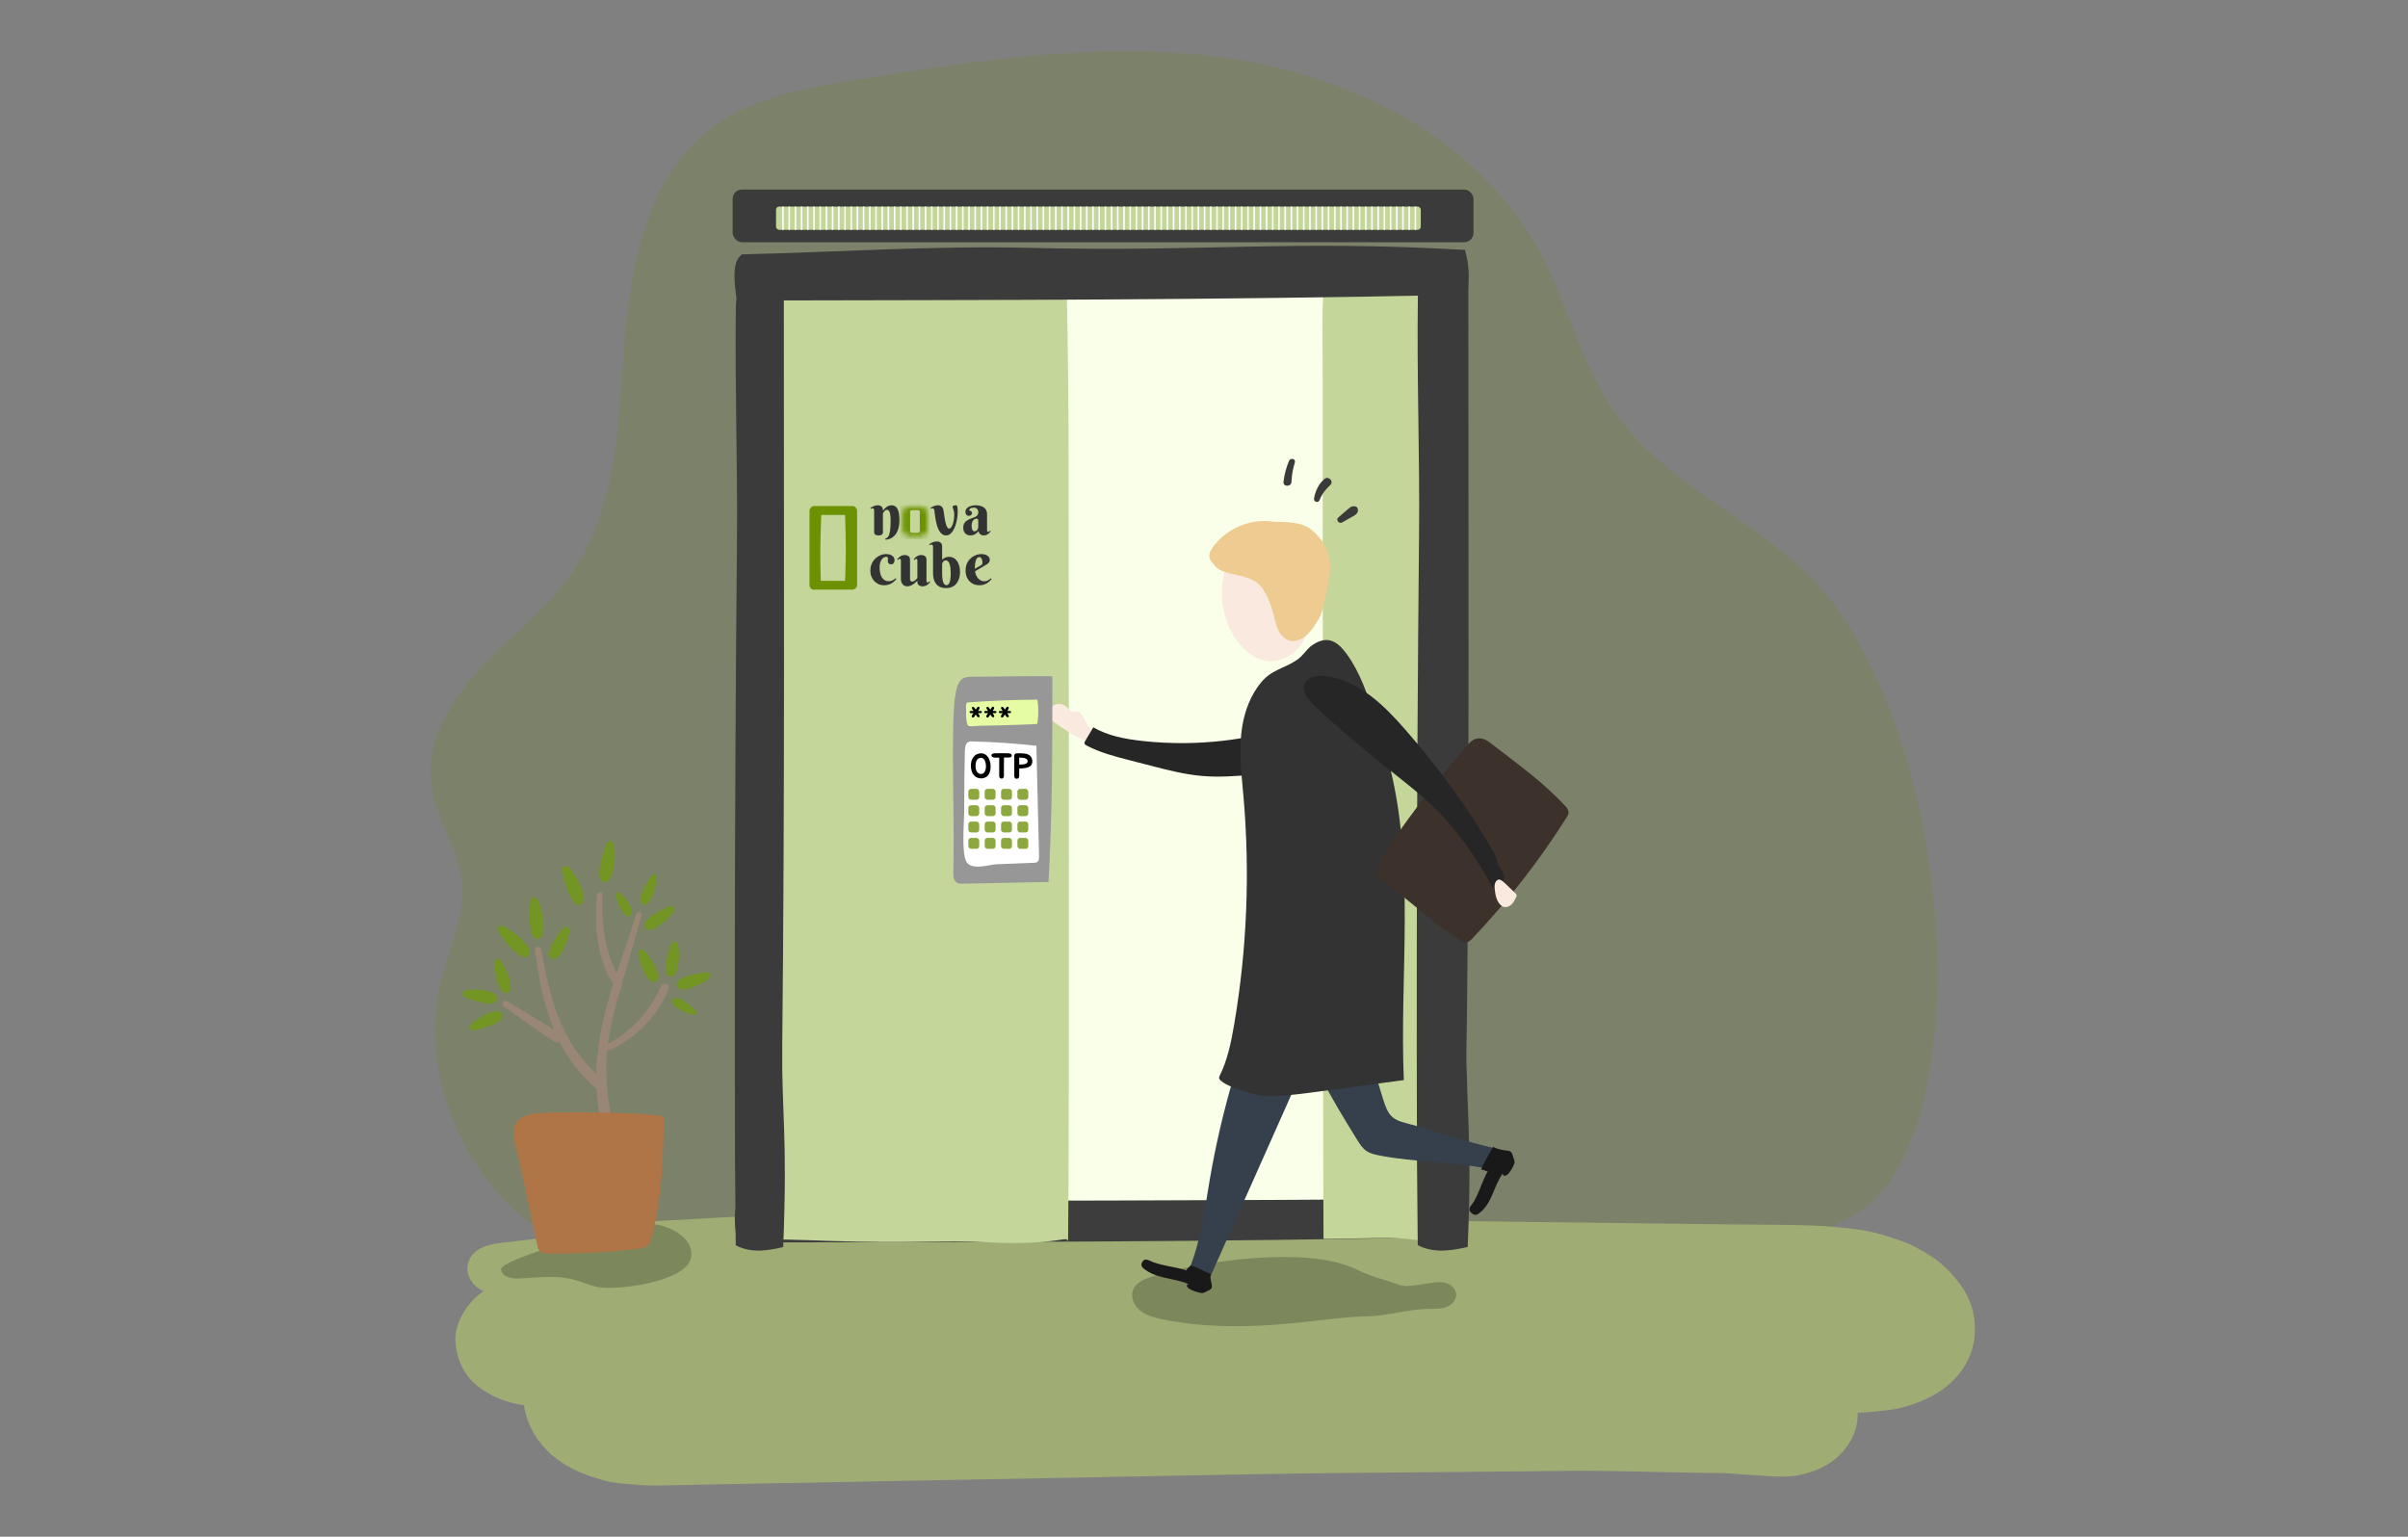 <svg width="470" height="300" viewBox="0 0 470 300" fill="none" xmlns="http://www.w3.org/2000/svg">
<rect x="0" y="0" width="470" height="300" fill="#808080" stroke="none"/>
<path d="M353.511 112.802C341.803 100.941 325.051 94.35 315.374 80.782C308.611 71.3 306.103 59.462 300.577 49.212C288.956 27.659 264.815 15.171 240.605 11.488C216.395 7.805 191.747 11.654 167.564 15.494C157.325 17.121 146.603 18.952 138.439 25.338C126.24 34.879 123.032 51.812 121.865 67.255C120.696 82.699 120.385 99.21 111.577 111.947C106.71 118.987 99.662 124.18 93.798 130.415C87.931 136.65 83.028 144.811 84.165 153.292C85.067 160.023 89.649 165.898 90.207 172.665C90.706 178.704 87.943 184.458 86.373 190.31C80.743 211.297 92.516 235.539 112.494 244.089C124.699 249.315 138.463 248.979 151.731 248.558C183.096 247.561 214.464 246.564 245.828 245.567C273.762 244.679 301.696 243.816 329.63 242.902C345.4 242.385 362.951 243.05 371.034 227.028C385.863 197.646 376.326 135.923 353.511 112.799V112.802Z" fill="#718B29" fill-opacity="0.24"/>
<path d="M384.932 255.451C384.059 252.107 381.572 249.027 378.735 246.575C377.373 245.4 375.649 244.448 374.032 243.545C373.281 243.127 372.503 242.762 371.669 242.459C368.874 241.45 366.052 240.521 363.034 240.082C359.944 239.634 356.79 239.361 353.653 239.245C348.383 239.05 343.082 239.094 337.806 239.029C315.003 238.75 292.203 238.471 269.4 238.192C246.597 237.913 223.797 237.634 200.994 237.355C189.648 237.216 178.291 237.331 166.943 237.349L149.77 237.379C144.149 237.388 138.52 237.821 132.905 238.118C131.525 238.192 130.145 238.263 128.762 238.337C128.071 238.373 127.382 238.406 126.691 238.432C125.13 238.486 123.741 238.687 122.394 239.052C122.405 239.047 122.42 239.044 122.432 239.038L109.324 241.1C108.3 241.26 107.28 241.43 106.256 241.584C105.546 241.7 105.511 241.703 106.152 241.593C107.283 241.406 106.751 241.465 104.555 241.768C106.505 241.762 104.662 241.812 104.241 241.866C101.876 242.154 99.513 242.439 97.148 242.726C94.127 243.091 91.667 244.436 91.269 247.08C90.978 249.006 92.213 251.148 94.385 252.048C94.029 252.294 93.691 252.546 93.379 252.81C90.679 255.072 88.676 258.748 88.898 261.936C89.13 265.245 90.519 268.663 93.643 270.925C96.193 272.77 99.036 273.88 102.276 274.314C102.81 278.284 105.131 282.184 108.728 284.852C111.491 286.899 113.954 287.828 117.39 288.873C119.669 289.564 122.141 289.674 124.545 289.873C127.323 290.104 130.13 289.959 132.917 289.905C136.374 289.84 139.834 289.775 143.291 289.709C150.108 289.582 156.928 289.454 163.744 289.324C191.013 288.81 218.286 288.294 245.555 287.775C259.188 287.516 272.83 287.478 286.466 287.338C293.286 287.267 300.103 287.187 306.922 287.128C313.733 287.065 320.576 287.332 327.387 287.436C330.473 287.484 333.565 287.576 336.655 287.573C338.604 287.751 340.581 287.84 342.516 287.973C344.397 288.104 346.264 288.258 348.154 288.261C350.602 288.267 353.466 287.552 355.558 286.519C358.306 285.163 360.298 283.101 361.496 280.709C362.271 279.163 362.63 277.474 362.58 275.794C363.434 275.762 364.289 275.714 365.135 275.628C367.242 275.418 369.456 275.266 371.488 274.714C374.658 273.851 377.563 272.569 379.949 270.634C384.982 266.55 386.38 260.947 384.943 255.448L384.932 255.451Z" fill="#9FAD75"/>
<path style="mix-blend-mode:multiply" opacity="0.22" d="M97.792 247.899C98.077 249.362 100.021 249.668 101.51 249.585C104.971 249.392 108.505 248.914 111.861 249.778C113.372 250.167 114.808 250.819 116.325 251.193C119.904 252.072 133.546 250.321 134.795 245.819C135.976 241.566 130.02 238.925 126.871 238.931C122.705 238.937 97.347 245.611 97.792 247.899Z" fill="url(#paint0_linear_1826_11311)"/>
<path style="mix-blend-mode:multiply" opacity="0.22" d="M282.318 250.492C281.347 250.184 280.297 250.291 279.288 250.448C272.714 251.472 275.115 251.258 268.723 249.409C267.097 248.937 265.577 248.166 264.025 247.489C254.547 243.349 234.501 246.071 224.663 249.267C223.274 249.718 221.767 250.368 221.191 251.712C220.58 253.131 221.304 254.849 222.5 255.828C223.693 256.81 225.251 257.211 226.761 257.529C236.097 259.472 245.718 259.063 255.14 258.024C259.093 257.588 262.951 257.051 266.925 256.968C270.993 256.885 274.884 255.54 278.994 255.517C280.119 255.511 281.276 255.552 282.323 255.152C283.374 254.751 284.297 253.763 284.223 252.644C284.157 251.626 283.282 250.804 282.312 250.495L282.318 250.492Z" fill="url(#paint1_linear_1826_11311)"/>
<path d="M285.484 232.8C250.885 230.841 235.254 233.242 200.703 232.402C182.105 231.951 163.501 233.236 144.9 233.655C142.733 235.055 143.455 239.59 143.873 242.557C197.299 242.43 232.444 242.519 285.802 241.448C286.475 238.795 286.327 235.812 285.484 232.803V232.8Z" fill="#3D3D3D"/>
<path d="M286.223 57.248H286.211C286.155 56.655 285.914 56.047 285.499 55.432C251.627 54.637 236.323 55.61 202.498 55.272C184.289 55.088 166.077 55.61 147.867 55.78C146.855 56.05 146.49 56.608 146.425 57.248C146.41 57.4 146.41 57.554 146.425 57.712V232.307C146.354 233.011 146.648 233.815 146.864 234.444C199.165 234.394 233.575 234.429 285.811 233.996C286.051 233.604 286.184 233.192 286.214 232.77H286.223V57.248Z" fill="#FAFFE9"/>
<path d="M129.091 192.416C126.851 197.39 123.426 201.239 118.645 203.8C119.004 200.981 119.669 198.227 120.423 195.485C120.432 195.188 120.497 194.885 120.637 194.607C120.663 194.55 120.687 194.491 120.717 194.434C120.791 194.17 120.865 193.906 120.942 193.642C120.99 193.479 121.037 193.316 121.082 193.152C121.108 193.146 121.135 193.135 121.162 193.126C121.186 193.022 121.215 192.921 121.242 192.82C121.248 192.799 121.245 192.779 121.251 192.758C121.331 192.44 121.432 192.137 121.542 191.841C121.521 191.811 121.503 191.781 121.482 191.752C122.732 187.392 123.978 183.036 125.236 178.679C125.423 178.032 124.432 177.768 124.23 178.409C123.017 182.229 121.634 186.069 120.367 189.947C117.945 185.416 117.313 179.629 117.627 174.682C117.672 173.976 116.598 173.982 116.538 174.676C116.069 180.193 116.34 187.244 119.711 191.992C118.263 196.627 117.058 201.319 116.586 206.097C115.986 212.166 116.675 218.534 118.737 224.351C119.453 223.998 120.159 223.615 120.85 223.199C118.883 217.757 118.058 212.026 118.414 206.106C118.432 205.8 118.464 205.501 118.491 205.198C118.509 205.192 118.527 205.189 118.544 205.18C123.954 202.904 128.367 198.476 130.534 193.013C130.863 192.182 129.45 191.597 129.085 192.411L129.091 192.416Z" fill="#998675"/>
<path d="M118.45 211.84V211.395C115.586 209.157 113.152 206.436 111.25 203.261C108.054 197.919 106.713 191.34 105.641 185.28C105.523 184.603 104.353 184.758 104.437 185.443C105.066 190.716 106.095 196.115 108.149 201.056C105.149 199.112 102.021 197.325 98.97 195.465C98.3 195.055 97.736 196.067 98.362 196.503C101.656 198.803 104.897 201.237 108.283 203.394C108.633 203.617 108.968 203.575 109.223 203.4C109.36 203.67 109.493 203.937 109.636 204.204C111.621 207.905 114.467 211.119 117.809 213.665C118.04 213.163 118.263 212.659 118.482 212.154C118.461 212.051 118.45 211.947 118.45 211.84Z" fill="#998675"/>
<path d="M109.772 170.162C109.722 169.774 109.725 169.293 110.066 169.094C110.443 168.877 110.897 169.189 111.197 169.504C112.084 170.432 115.197 175.365 113.446 176.501C111.559 177.73 109.912 171.225 109.772 170.162Z" fill="#729524"/>
<path d="M118.348 164.895C118.518 164.542 118.785 164.138 119.176 164.159C119.61 164.18 119.823 164.693 119.903 165.118C120.141 166.382 120.067 172.21 117.98 172.213C115.728 172.213 117.888 165.862 118.351 164.895H118.348Z" fill="#729524"/>
<path d="M97.35 182.021C97.154 181.68 96.976 181.235 97.214 180.923C97.478 180.579 98.018 180.695 98.416 180.87C99.591 181.392 104.348 184.763 103.164 186.482C101.885 188.336 97.885 182.95 97.35 182.021Z" fill="#729524"/>
<path d="M103.513 176.101C103.585 175.715 103.736 175.258 104.119 175.172C104.543 175.08 104.881 175.516 105.071 175.905C105.632 177.059 107.095 182.707 105.083 183.256C102.911 183.849 103.323 177.151 103.513 176.098V176.101Z" fill="#729524"/>
<path d="M109.873 181.267C110.102 181.036 110.422 180.799 110.743 180.947C111.096 181.113 111.143 181.606 111.102 181.986C110.98 183.104 109.452 187.864 107.725 187.146C105.861 186.372 109.247 181.903 109.873 181.267Z" fill="#729524"/>
<path d="M92.608 201.115C92.284 201.15 91.884 201.132 91.732 200.815C91.563 200.462 91.836 200.049 92.106 199.782C92.905 198.99 97.089 196.251 97.979 197.898C98.941 199.672 93.495 201.017 92.608 201.115Z" fill="#729524"/>
<path d="M90.842 194.672C90.551 194.52 90.231 194.286 90.281 193.936C90.338 193.55 90.792 193.357 91.165 193.286C92.269 193.069 97.27 193.123 97.095 194.986C96.908 196.995 91.634 195.084 90.842 194.675V194.672Z" fill="#729524"/>
<path d="M96.486 188.084C96.486 187.757 96.552 187.363 96.887 187.25C97.258 187.122 97.635 187.443 97.869 187.743C98.564 188.63 100.789 193.105 99.05 193.797C97.175 194.541 96.483 188.977 96.489 188.084H96.486Z" fill="#729524"/>
<path d="M120.203 174.905C120.153 174.662 120.135 174.356 120.366 174.214C120.622 174.059 120.957 174.237 121.179 174.421C121.841 174.97 124.236 177.959 123.049 178.757C121.767 179.62 120.343 175.57 120.203 174.902V174.905Z" fill="#729524"/>
<path d="M127.056 171.062C127.246 170.818 127.519 170.554 127.819 170.634C128.148 170.726 128.225 171.154 128.216 171.498C128.184 172.51 127.136 176.991 125.528 176.638C123.791 176.255 126.537 171.729 127.056 171.062Z" fill="#729524"/>
<path d="M130.581 176.994C130.893 176.893 131.287 176.834 131.501 177.116C131.736 177.427 131.549 177.887 131.338 178.202C130.712 179.136 127.145 182.641 125.949 181.202C124.658 179.65 129.735 177.267 130.584 176.994H130.581Z" fill="#729524"/>
<path d="M124.607 186.333C124.56 186.01 124.566 185.609 124.88 185.449C125.227 185.268 125.649 185.529 125.925 185.79C126.741 186.565 129.605 190.663 127.987 191.604C126.242 192.619 124.735 187.215 124.61 186.333H124.607Z" fill="#729524"/>
<path d="M130.994 184.371C131.136 184.078 131.362 183.748 131.712 183.787C132.1 183.831 132.305 184.282 132.388 184.65C132.638 185.748 132.736 190.746 130.869 190.63C128.854 190.502 130.608 185.176 130.994 184.371Z" fill="#729524"/>
<path d="M137.748 189.817C138.074 189.808 138.472 189.861 138.594 190.194C138.73 190.559 138.422 190.947 138.131 191.191C137.267 191.912 132.857 194.268 132.116 192.553C131.314 190.701 136.858 189.841 137.748 189.82V189.817Z" fill="#729524"/>
<path d="M135.674 197.167C135.84 197.354 136.003 197.613 135.87 197.85C135.724 198.111 135.344 198.12 135.059 198.07C134.211 197.918 130.658 196.497 131.296 195.215C131.988 193.832 135.22 196.657 135.671 197.167H135.674Z" fill="#729524"/>
<path d="M104.908 243.207C104.988 243.584 105.08 243.985 105.347 244.264C105.73 244.664 106.344 244.7 106.896 244.706C112.719 244.783 118.547 244.486 124.331 243.816C125.046 243.733 125.806 243.626 126.346 243.151C126.874 242.688 127.088 241.973 127.263 241.293C129.204 233.75 129.415 225.885 129.616 218.101C129.64 217.19 106.65 216.778 103.706 217.487C98.356 218.778 100.522 222.734 101.466 227.132C102.614 232.488 103.763 237.848 104.908 243.204V243.207Z" fill="#AF7546"/>
<path d="M208.571 88.83C208.571 80.673 208.431 66.273 208.241 58.127C208.222 57.326 208.184 56.45 207.936 55.877C207.733 55.404 207.454 55.093 207.156 55.09C170.01 54.626 183.392 55.672 154.73 55.122C152.534 55.081 149.641 52.913 148.384 57.023C147.471 60.016 147.902 67.547 147.928 71.194C148.054 90.564 147.87 109.935 148.016 129.306C148.092 138.984 148.042 222.183 148.251 231.85L148.359 241.961C156.741 241.922 158.816 242.231 167.332 242.395C181.032 242.659 184.192 242.08 192.625 242.513C207.536 243.277 208.469 240.72 208.469 242.653C208.78 216.025 208.571 118.699 208.571 88.83Z" fill="#C4D69A"/>
<path d="M281.715 88.83C281.715 80.678 281.659 66.288 281.587 58.148C281.581 57.347 281.564 56.471 281.469 55.899C281.392 55.427 281.291 55.115 281.166 55.112C265.794 54.857 271.937 55.694 260.802 55.145C259.948 55.103 258.826 52.937 258.339 57.044C257.983 60.035 258.152 67.561 258.161 71.206C258.209 90.563 258.137 109.921 258.197 129.279C258.226 138.95 258.206 222.093 258.289 231.753L258.33 241.858C260.501 241.832 262.958 241.794 265.702 241.745C270.005 241.668 272.661 241.57 275.934 242C281.727 242.763 281.679 240.068 281.679 242C281.801 215.39 281.721 118.675 281.721 88.827L281.715 88.83Z" fill="#C4D69A"/>
<path d="M285.944 48.786C251.218 46.803 235.53 49.234 200.851 48.383C182.185 47.927 163.513 49.228 144.844 49.652C142.669 51.07 143.393 55.663 143.813 58.668C197.435 58.539 232.709 58.629 286.263 57.544C286.939 54.857 286.79 51.837 285.944 48.789V48.786Z" fill="#3B3B3B"/>
<path d="M286.603 55.483C283.935 55.361 281.264 55.239 278.596 55.117C278.133 55.097 277.626 55.097 277.264 55.548C276.81 56.115 276.756 57.15 276.745 58.064C276.522 73.448 277.124 88.835 276.973 104.222C276.712 131.237 276.563 158.251 276.531 185.268C276.513 198.945 276.528 212.626 276.569 226.304L276.721 243.089C280.187 244.875 284.054 243.949 286.469 243.433C287.404 221.247 286.131 217.342 286.276 203.762C286.811 154.339 286.6 106.252 286.6 55.486L286.603 55.483Z" fill="#3B3B3B"/>
<path d="M152.984 57.465C150.449 57.344 147.915 57.225 145.381 57.103C144.942 57.083 144.461 57.083 144.117 57.531C143.683 58.092 143.636 59.118 143.624 60.02C143.413 75.244 143.983 90.468 143.844 105.695C143.594 132.424 143.455 159.156 143.425 185.889C143.41 199.424 143.422 212.959 143.461 226.494L143.606 243.101C146.897 244.867 150.568 243.953 152.865 243.442C153.752 221.491 152.542 217.624 152.681 204.187C153.189 155.284 152.99 107.701 152.99 57.465H152.984Z" fill="#3B3B3B"/>
<path d="M179.654 40.004C179.654 39.903 179.503 39.903 179.5 40.004C179.437 41.141 179.431 42.283 179.535 43.417C179.55 43.58 179.808 43.583 179.793 43.417C179.698 42.277 179.633 41.146 179.657 40.004H179.654Z" fill="#979797"/>
<path d="M186.728 39.938C186.722 39.879 186.63 39.876 186.633 39.938C186.681 41.075 186.74 42.214 186.838 43.348C186.85 43.499 187.087 43.499 187.076 43.348C186.989 42.208 186.865 41.072 186.731 39.938H186.728Z" fill="#979797"/>
<path d="M194.907 39.669C194.916 39.6 194.809 39.603 194.8 39.669C194.622 41.025 194.491 42.39 194.477 43.758C194.477 43.936 194.756 43.936 194.753 43.758C194.729 42.39 194.753 41.031 194.904 39.669H194.907Z" fill="#979797"/>
<path d="M204.315 39.463C204.318 39.365 204.166 39.365 204.16 39.463C204.08 40.914 204.092 42.383 204.241 43.831C204.261 44.027 204.57 44.024 204.546 43.831C204.362 42.374 204.267 40.935 204.315 39.463Z" fill="#979797"/>
<path d="M213.505 39.528C213.502 39.424 213.345 39.424 213.345 39.528C213.345 40.798 213.303 42.077 213.348 43.347C213.354 43.526 213.624 43.526 213.624 43.347C213.624 42.077 213.547 40.798 213.502 39.528H213.505Z" fill="#979797"/>
<path d="M220.826 39.734C220.826 39.63 220.669 39.63 220.663 39.734C220.604 41.039 220.58 42.39 220.752 43.687C220.776 43.859 221.043 43.867 221.028 43.687C220.921 42.36 220.8 41.066 220.826 39.734Z" fill="#979797"/>
<path d="M228.735 39.87C228.738 39.787 228.613 39.787 228.604 39.87C228.489 41.202 228.506 42.541 228.693 43.864C228.717 44.031 228.969 43.959 228.946 43.796C228.759 42.487 228.676 41.194 228.735 39.873V39.87Z" fill="#979797"/>
<path d="M236.26 40.013C236.263 39.956 236.168 39.942 236.157 39.998C235.943 41.241 235.836 42.609 236.035 43.865C236.056 44.004 236.281 43.969 236.278 43.832C236.257 42.547 236.183 41.301 236.257 40.013H236.26Z" fill="#979797"/>
<path d="M243.537 39.87C243.528 39.804 243.43 39.798 243.43 39.87C243.451 41.14 243.51 42.419 243.611 43.686C243.623 43.837 243.86 43.843 243.852 43.686C243.786 42.416 243.682 41.134 243.537 39.87Z" fill="#979797"/>
<path d="M251.389 39.662C251.383 39.597 251.288 39.597 251.288 39.662C251.244 40.912 251.309 42.167 251.395 43.41C251.407 43.574 251.662 43.574 251.647 43.41C251.538 42.161 251.478 40.912 251.389 39.662Z" fill="#979797"/>
<path d="M259.337 39.392C259.337 39.318 259.227 39.321 259.224 39.392C259.156 40.758 259.138 42.12 259.194 43.485C259.2 43.654 259.47 43.654 259.458 43.485C259.375 42.123 259.328 40.758 259.337 39.392Z" fill="#979797"/>
<path d="M172.211 40.268C172.199 40.211 172.116 40.226 172.113 40.28C172.059 41.404 172.208 42.562 172.288 43.687C172.3 43.853 172.558 43.853 172.546 43.687C172.457 42.556 172.433 41.381 172.211 40.268Z" fill="#979797"/>
<path d="M210.19 138.91C209.989 138.905 209.791 138.968 209.591 138.96C208.926 138.939 208.519 138.246 207.99 137.837C207.414 137.392 206.595 137.284 205.926 137.567C205.255 137.848 204.759 138.508 204.672 139.229C204.641 139.489 204.662 139.758 204.768 139.997C204.919 140.338 205.231 140.576 205.528 140.798C207.502 142.27 209.567 143.661 211.863 144.547C212.666 144.856 214.559 144.992 213.957 143.64C213.721 143.108 213.03 142.598 212.682 142.104C212.299 141.565 211.963 140.996 211.675 140.403C211.352 139.735 210.933 138.923 210.189 138.906L210.19 138.91Z" fill="#F9E9DE"/>
<path d="M222.911 144.638C219.614 144.273 216.263 143.65 213.392 141.987C212.867 142.873 212.343 143.758 211.819 144.644C211.731 144.792 211.637 144.961 211.675 145.132C211.715 145.325 211.908 145.442 212.081 145.536C214.666 146.909 217.531 147.653 220.363 148.382C221.825 148.758 223.29 149.135 224.754 149.513C228.001 150.35 231.271 151.192 234.614 151.479C237.922 151.765 241.251 151.507 244.563 151.247C247.9 150.988 251.267 150.72 254.473 149.755C255.633 149.406 256.787 148.956 257.746 148.213C258.704 147.471 259.461 146.403 259.613 145.201C259.771 143.946 259.221 142.623 258.209 141.864C256.759 140.777 254.648 140.97 253.02 141.466C250.662 142.181 248.32 142.885 245.91 143.414C241.117 144.464 236.215 145.018 231.308 145.065C228.505 145.09 225.7 144.952 222.911 144.644L222.911 144.638Z" fill="#262626"/>
<path d="M291.957 224.209C286.066 222.903 280.555 220.844 274.748 219.336C273.647 219.051 272.516 218.746 271.703 218.004C270.825 217.203 270.403 215.971 270.02 214.766C269.184 212.146 268.415 209.49 267.715 206.798C266.486 202.08 265.795 197.127 264.655 192.379C263.521 187.663 257.868 191.248 254.396 193.352C253.63 193.815 252.791 194.423 252.547 195.272C252.405 195.771 252.506 196.248 252.615 196.696C254.942 206.341 259.928 214.458 264.854 222.446C265.373 223.286 265.904 224.144 266.706 224.687C267.501 225.227 268.504 225.423 269.489 225.613C276.077 226.874 283.363 226.8 289.951 228.061C290.966 226.114 290.942 226.156 291.957 224.212V224.209Z" fill="#363F4C"/>
<path d="M257.164 194.254C253.921 192.827 250.68 191.396 247.437 189.969C247.383 189.521 248.101 190.185 247.926 190.586C242.436 203.252 238.477 216.573 236.127 230.266C235.115 236.165 234.388 242.19 232.139 247.698C233.483 248.252 234.827 248.804 236.172 249.359C243.742 232.352 251.312 215.348 258.883 198.34C259.266 197.48 259.636 196.465 259.087 195.589C258.684 194.948 257.897 194.58 257.164 194.257V194.254Z" fill="#363F4C"/>
<path d="M231.975 250.674C231.251 250.846 231.878 251.481 232.228 251.662C232.869 251.992 233.572 252.244 234.275 252.377C234.462 252.413 234.655 252.44 234.833 252.401C234.973 252.371 235.094 252.303 235.213 252.235C235.54 252.048 236.228 251.822 236.439 251.538C236.614 251.303 236.537 250.971 236.492 250.671C236.397 250.036 236.095 249.297 236.371 248.701C234.875 248.241 233.673 247.243 232.343 247.083C232.065 247.472 231.545 247.671 231.578 248.08C231.554 247.81 227.77 247.125 227.328 247.024C226.619 246.861 225.916 246.68 225.221 246.454C224.681 246.276 223.764 245.653 223.283 245.982C223.111 246.098 223.001 246.27 222.909 246.448C222.841 246.582 222.779 246.724 222.776 246.878C222.773 247.143 222.948 247.407 223.177 247.6C225.657 249.683 229.091 249.437 231.975 250.671V250.674Z" fill="#191919"/>
<path d="M293.299 229.096C293.37 229.868 294.153 229.428 294.406 229.132C294.863 228.592 295.248 227.965 295.504 227.304C295.572 227.129 295.631 226.945 295.619 226.755C295.61 226.606 295.554 226.467 295.501 226.33C295.352 225.95 295.216 225.2 294.943 224.906C294.717 224.663 294.346 224.645 294.014 224.6C293.313 224.508 292.064 224.318 291.465 223.867C290.732 225.22 289.476 227.045 289.094 228.322C289.764 228.375 289.987 228.645 290.435 228.728C290.138 228.672 288.797 232.236 288.619 232.645C288.331 233.304 288.022 233.951 287.666 234.574C287.39 235.061 286.571 235.791 286.847 236.364C286.945 236.569 287.114 236.729 287.289 236.871C287.423 236.981 287.568 237.082 287.734 237.129C288.019 237.21 288.334 237.115 288.577 236.942C291.224 235.085 291.5 231.595 293.293 229.09L293.299 229.096Z" fill="#191919"/>
<path d="M254.506 127.557C255.028 126.957 255.521 126.334 256.262 125.853C259.076 124.028 260.984 125.114 262.815 127.619C265.456 131.23 266.881 135.522 268.249 139.679C269.264 142.763 270.281 145.846 271.095 148.983C276.321 169.073 273.136 190.17 274.003 210.851C268.195 211.635 262.385 212.415 256.577 213.199C253.194 213.656 249.449 214.122 246.057 213.854C245.152 213.783 237.231 211.685 237.997 210.148C239.585 206.97 240.297 203.465 240.89 199.99C243.386 185.336 243.997 170.391 242.712 155.594C242.309 150.956 241.721 146.267 242.49 141.673C242.994 138.655 244.152 135.631 246.149 133.213C248.283 130.628 250.79 130.524 253.328 128.69C253.79 128.355 254.153 127.963 254.503 127.559L254.506 127.557Z" fill="#333333"/>
<path d="M250.844 108.092C252.998 109.977 254.354 112.645 255.108 115.405C255.933 118.417 256.067 121.749 254.719 124.566C253.372 127.385 250.289 129.498 247.2 129.038C245.137 128.729 243.365 127.37 242.018 125.779C238.555 121.684 237.582 115.713 239.285 110.662C239.976 108.609 241.057 106.08 243.288 105.549C245.701 104.973 249.099 106.567 250.844 108.092Z" fill="#F9E9DE"/>
<path d="M236.931 110.17C236.43 109.731 236.017 109.119 236.026 108.452C236.032 107.882 236.341 107.359 236.67 106.894C239.023 103.576 243.11 101.561 247.175 101.718C248.161 101.757 249.146 101.914 250.069 102.264C252.386 103.145 254.087 105.149 255.422 107.235C257.811 110.98 259.36 115.687 257.847 119.862C257.624 120.473 257.322 121.088 256.796 121.473C256.271 121.859 255.476 121.936 254.992 121.503C254.713 121.251 254.579 120.88 254.458 120.524C253.621 118.129 252.763 115.69 251.677 113.393C250.98 111.915 250.107 110.354 248.321 110.208C244.549 109.906 240.427 113.229 236.934 110.17H236.931Z" fill="#EDCB91"/>
<path d="M270.344 166.417C269.638 167.5 268.916 168.676 268.836 169.886C268.703 171.836 270.593 172.474 271.923 173.492C276.335 176.875 280.368 180.718 285.108 183.615C285.514 183.864 285.989 184.104 286.497 183.905C286.814 183.781 287.084 183.508 287.339 183.241C294.183 176.074 300.367 168.144 305.703 159.693C305.893 159.393 306.089 159.075 306.136 158.74C306.219 158.17 305.869 157.737 305.537 157.378C301.207 152.677 296.117 149.081 291.117 145.199C290.473 144.7 289.785 144.202 288.936 144.142C287.218 144.027 286.529 145.424 285.351 146.73C283.606 148.668 281.164 151.781 279.517 153.814C276.252 157.844 273.187 162.058 270.347 166.414L270.344 166.417Z" fill="#3D322B"/>
<path d="M274.41 142.579C272.309 140.175 270.125 137.816 267.581 135.887C265.038 133.955 262.103 132.459 258.949 131.976C257.29 131.721 255.174 132.02 254.61 133.602C254.082 135.086 255.307 136.573 256.45 137.659C261.613 142.558 267.136 147.06 272.703 151.497C274.994 153.325 277.3 155.144 279.425 157.162C284.33 161.818 288.218 167.465 291.387 173.439C292.417 173.012 293.616 172.341 293.613 171.225C293.61 170.317 292.827 169.718 292.515 168.925C292.144 167.979 291.999 167.16 291.459 166.222C290.283 164.18 289.052 162.171 287.773 160.192C285.188 156.197 282.396 152.339 279.44 148.612C277.811 146.562 276.134 144.549 274.41 142.579Z" fill="#262626"/>
<path d="M295.705 174.308C295.848 174.436 295.999 174.584 296.017 174.774C296.032 174.917 295.969 175.05 295.907 175.181C295.661 175.694 295.402 176.217 294.984 176.602C294.566 176.988 293.951 177.211 293.417 177.015C293.203 176.935 293.014 176.795 292.85 176.632C291.975 175.766 291.821 174.427 291.714 173.199C291.64 172.335 292.233 171.21 293.174 171.943C294.061 172.635 294.862 173.546 295.699 174.306L295.705 174.308Z" fill="#F9E9DE"/>
<path d="M237.086 110.407C237.549 111.042 238.297 111.401 239.042 111.65C241.22 112.374 243.731 112.413 245.496 113.879C246.449 114.671 247.063 115.799 247.55 116.939C247.963 117.903 248.304 118.897 248.568 119.915C248.859 121.028 249.061 122.182 249.601 123.2C250.141 124.218 251.108 125.097 252.257 125.156C252.942 125.191 253.613 124.933 254.198 124.577C255.459 123.806 256.391 122.586 257.079 121.277C258.168 119.197 258.696 116.873 259.147 114.57C259.619 112.158 260.008 109.573 259.053 107.309C258.61 106.258 257.898 105.341 257.121 104.507C256.494 103.834 255.806 103.199 254.987 102.78C254.287 102.424 253.515 102.24 252.74 102.109C249.262 101.525 245.615 102 242.404 103.451C240.775 104.187 239.229 105.202 238.075 106.582C237.178 107.656 236.045 108.974 237.086 110.407Z" fill="#EDCB91"/>
<path d="M251.588 89.984C251.033 91.305 250.683 92.658 250.514 94.079C250.398 95.056 252.027 95.097 252.072 94.079C252.125 92.782 252.339 91.536 252.728 90.299C252.962 89.551 251.873 89.307 251.588 89.984Z" fill="#3A3A3A"/>
<path d="M258.474 93.522C257.378 94.495 256.726 95.851 256.479 97.285C256.358 98.009 257.322 98.282 257.58 97.587C258.005 96.442 258.758 95.516 259.643 94.691C260.426 93.961 259.263 92.815 258.474 93.522Z" fill="#3A3A3A"/>
<path d="M264.533 98.86C264.156 98.807 263.886 98.813 263.554 99.035C263.269 99.228 263.014 99.475 262.753 99.697C262.239 100.139 261.726 100.579 261.209 101.021C260.666 101.487 261.364 102.333 261.96 101.994C262.524 101.674 263.088 101.353 263.652 101.033C264.201 100.721 264.907 100.442 265.044 99.763C265.112 99.415 264.946 98.923 264.533 98.863V98.86Z" fill="#3A3A3A"/>
<path d="M186.073 170.291C186.057 171.009 186.098 171.854 186.689 172.262C187.061 172.516 187.55 172.521 187.998 172.511C193.549 172.399 199.106 172.287 204.657 172.175C205.406 158.511 205.406 145.87 205.406 132.043C205.406 131.936 192.801 132.058 191.685 132.104C189.347 132.195 187.738 131.656 186.944 133.754C186.236 135.623 186.119 139.183 186.068 141.195C185.833 150.953 186.302 160.538 186.068 170.296L186.073 170.291Z" fill="#979797"/>
<path d="M202.805 167.031C202.632 159.884 202.454 152.737 202.282 145.59C198.108 145.121 193.93 144.84 189.751 144.734C189.348 144.723 188.898 144.746 188.616 145.203C188.37 145.607 188.339 146.228 188.323 146.791C188.224 150.47 188.187 154.154 188.203 157.839C188.213 160.147 187.622 166.41 188.611 168.208C189.594 170.001 193.166 168.771 194.515 168.718C196.979 168.618 199.442 168.525 201.905 168.425C202.187 168.413 202.512 168.372 202.684 168.015C202.815 167.74 202.81 167.371 202.805 167.025V167.031Z" fill="white"/>
<path d="M190.733 147.212C191.046 147.095 191.328 147.044 191.58 147.058C191.837 147.072 192.065 147.137 192.266 147.254C192.467 147.366 192.637 147.518 192.777 147.709C192.922 147.9 193.038 148.115 193.127 148.353C193.197 148.53 193.251 148.717 193.288 148.913C193.325 149.109 193.346 149.305 193.351 149.501C193.36 149.692 193.353 149.881 193.33 150.068C193.311 150.255 193.279 150.427 193.232 150.586C193.204 150.693 193.171 150.791 193.134 150.88C193.097 150.969 193.052 151.057 193.001 151.146C192.884 151.347 192.733 151.51 192.546 151.636C192.364 151.762 192.163 151.851 191.944 151.902C191.795 151.939 191.641 151.958 191.482 151.958C191.323 151.953 191.167 151.932 191.013 151.895C190.859 151.853 190.71 151.795 190.565 151.72C190.425 151.641 190.297 151.543 190.18 151.426C190.035 151.286 189.916 151.125 189.823 150.943C189.73 150.756 189.657 150.563 189.606 150.362C189.555 150.157 189.522 149.951 189.508 149.746C189.494 149.541 189.494 149.345 189.508 149.158C189.522 148.985 189.555 148.801 189.606 148.605C189.662 148.409 189.741 148.22 189.844 148.038C189.947 147.856 190.07 147.693 190.215 147.548C190.364 147.399 190.537 147.287 190.733 147.212ZM192.371 150.208C192.427 149.989 192.45 149.741 192.441 149.466C192.432 149.191 192.387 148.932 192.308 148.689C192.257 148.54 192.191 148.409 192.112 148.297C192.037 148.18 191.946 148.092 191.839 148.031C191.736 147.97 191.615 147.94 191.475 147.94C191.335 147.94 191.179 147.982 191.006 148.066C190.903 148.117 190.815 148.187 190.74 148.276C190.67 148.365 190.612 148.465 190.565 148.577C190.523 148.689 190.488 148.806 190.46 148.927C190.437 149.048 190.423 149.165 190.418 149.277C190.409 149.398 190.406 149.527 190.411 149.662C190.416 149.793 190.43 149.926 190.453 150.061C190.481 150.192 190.518 150.318 190.565 150.439C190.612 150.556 190.675 150.661 190.754 150.754C190.875 150.894 191.015 150.992 191.174 151.048C191.337 151.099 191.498 151.106 191.657 151.069C191.914 151.013 192.11 150.843 192.245 150.558C192.301 150.455 192.343 150.339 192.371 150.208ZM197.388 147.261C197.439 147.322 197.465 147.385 197.465 147.45C197.465 147.478 197.463 147.508 197.458 147.541C197.458 147.569 197.456 147.595 197.451 147.618C197.437 147.669 197.407 147.718 197.36 147.765C197.323 147.793 197.271 147.814 197.206 147.828C197.173 147.837 197.141 147.844 197.108 147.849C197.075 147.854 197.04 147.861 197.003 147.87C196.97 147.875 196.938 147.877 196.905 147.877C196.872 147.877 196.837 147.877 196.8 147.877H196.443C196.359 147.882 196.275 147.884 196.191 147.884C196.112 147.884 196.032 147.884 195.953 147.884C195.958 148.029 195.96 148.185 195.96 148.353C195.96 148.516 195.958 148.708 195.953 148.927C195.953 149.146 195.951 149.401 195.946 149.69C195.946 149.979 195.946 150.315 195.946 150.698V151.23C195.946 151.277 195.948 151.312 195.953 151.335C195.953 151.354 195.953 151.372 195.953 151.391C195.953 151.405 195.951 151.424 195.946 151.447C195.937 151.489 195.93 151.538 195.925 151.594C195.925 151.617 195.923 151.641 195.918 151.664C195.913 151.683 195.906 151.704 195.897 151.727C195.878 151.746 195.869 151.76 195.869 151.769L195.848 151.811C195.825 151.858 195.78 151.902 195.715 151.944C195.612 151.995 195.498 152.007 195.372 151.979C195.293 151.97 195.232 151.949 195.19 151.916C195.148 151.874 195.118 151.832 195.099 151.79C195.071 151.739 195.055 151.69 195.05 151.643C195.036 151.601 195.029 151.557 195.029 151.51V147.912C195.001 147.912 194.943 147.912 194.854 147.912C194.765 147.912 194.67 147.912 194.567 147.912C194.469 147.907 194.376 147.903 194.287 147.898C194.198 147.893 194.138 147.889 194.105 147.884C194.077 147.879 194.033 147.872 193.972 147.863C193.916 147.854 193.869 147.844 193.832 147.835C193.734 147.807 193.657 147.763 193.601 147.702C193.55 147.641 193.524 147.574 193.524 147.499C193.524 147.471 193.524 147.443 193.524 147.415C193.524 147.387 193.529 147.361 193.538 147.338C193.552 147.282 193.589 147.235 193.65 147.198C193.669 147.184 193.697 147.168 193.734 147.149C193.776 147.126 193.816 147.109 193.853 147.1C193.909 147.081 193.979 147.067 194.063 147.058C194.1 147.053 194.138 147.051 194.175 147.051C194.212 147.051 194.252 147.051 194.294 147.051C194.457 147.051 194.611 147.051 194.756 147.051C194.905 147.051 195.062 147.049 195.225 147.044C195.496 147.039 195.764 147.039 196.03 147.044C196.301 147.044 196.569 147.049 196.835 147.058C196.896 147.063 196.954 147.07 197.01 147.079C197.066 147.088 197.122 147.105 197.178 147.128C197.22 147.142 197.26 147.161 197.297 147.184C197.334 147.203 197.365 147.228 197.388 147.261ZM201.002 147.485C201.18 147.648 201.31 147.844 201.394 148.073C201.478 148.297 201.511 148.521 201.492 148.745C201.474 148.96 201.406 149.158 201.289 149.34C201.173 149.517 200.995 149.653 200.757 149.746C200.571 149.825 200.386 149.881 200.204 149.914C200.022 149.947 199.822 149.972 199.602 149.991C199.504 150 199.42 150.007 199.35 150.012C199.285 150.012 199.208 150.014 199.119 150.019C199.101 150.019 199.068 150.019 199.021 150.019C198.979 150.019 198.949 150.021 198.93 150.026V151.475C198.916 151.564 198.898 151.655 198.874 151.748C198.856 151.841 198.802 151.914 198.713 151.965C198.662 151.993 198.599 152.009 198.524 152.014C198.45 152.019 198.382 152.016 198.321 152.007C198.256 151.998 198.2 151.981 198.153 151.958C198.111 151.93 198.076 151.883 198.048 151.818C198.03 151.776 198.011 151.729 197.992 151.678C197.978 151.622 197.971 151.554 197.971 151.475V147.604C197.971 147.571 197.974 147.541 197.978 147.513C197.983 147.485 197.988 147.457 197.992 147.429C198.002 147.406 198.009 147.38 198.013 147.352C198.018 147.324 198.025 147.298 198.034 147.275C198.044 147.252 198.053 147.231 198.062 147.212C198.076 147.193 198.093 147.177 198.111 147.163C198.135 147.14 198.17 147.119 198.216 147.1C198.268 147.081 198.342 147.072 198.44 147.072H198.454C198.599 147.063 198.76 147.056 198.937 147.051C199.115 147.042 199.262 147.044 199.378 147.058C199.444 147.067 199.504 147.074 199.56 147.079C199.616 147.079 199.67 147.081 199.721 147.086C199.777 147.091 199.833 147.095 199.889 147.1C199.945 147.105 200.001 147.112 200.057 147.121C200.104 147.13 200.146 147.137 200.183 147.142C200.225 147.147 200.267 147.154 200.309 147.163C200.347 147.172 200.386 147.182 200.428 147.191C200.475 147.2 200.517 147.217 200.554 147.24C200.652 147.268 200.734 147.303 200.799 147.345C200.865 147.387 200.932 147.434 201.002 147.485ZM200.582 148.64C200.587 148.528 200.564 148.43 200.512 148.346C200.466 148.262 200.398 148.192 200.309 148.136C200.221 148.08 200.12 148.036 200.008 148.003C199.896 147.97 199.784 147.947 199.672 147.933C199.644 147.933 199.605 147.933 199.553 147.933C199.507 147.928 199.455 147.926 199.399 147.926C199.343 147.921 199.29 147.919 199.238 147.919C199.192 147.914 199.154 147.912 199.126 147.912C199.103 147.907 199.075 147.905 199.042 147.905C199.01 147.905 198.972 147.905 198.93 147.905C198.935 148.05 198.937 148.19 198.937 148.325C198.937 148.456 198.937 148.598 198.937 148.752C198.933 148.836 198.93 148.92 198.93 149.004C198.93 149.088 198.93 149.17 198.93 149.249L199.364 149.242C199.476 149.242 199.6 149.235 199.735 149.221C199.871 149.207 199.999 149.179 200.12 149.137C200.242 149.095 200.344 149.034 200.428 148.955C200.517 148.876 200.568 148.771 200.582 148.64Z" fill="black"/>
<path d="M202.464 141.291C202.719 139.738 202.724 138.139 202.485 136.585C198.033 136.606 193.577 136.779 189.136 137.105C188.973 137.115 188.8 137.135 188.683 137.248C188.535 137.39 188.54 137.624 188.55 137.828C188.606 138.623 188.398 141.266 189.034 141.678C189.406 141.918 190.761 141.678 191.219 141.673C191.993 141.663 192.772 141.653 193.546 141.638C194.295 141.622 202.464 141.429 202.464 141.291Z" fill="#E5FCA3"/>
<path d="M191.582 138.844C191.62 138.874 191.64 138.913 191.643 138.961C191.65 139.001 191.645 139.046 191.628 139.093C191.611 139.137 191.584 139.169 191.547 139.19C191.509 139.21 191.465 139.219 191.414 139.215C191.363 139.209 191.317 139.205 191.277 139.205H190.885C190.922 139.266 190.959 139.327 190.997 139.388C191.037 139.446 191.076 139.506 191.114 139.567C191.131 139.594 191.148 139.624 191.165 139.658C191.182 139.692 191.194 139.726 191.2 139.76C191.207 139.784 191.21 139.809 191.21 139.837C191.214 139.86 191.209 139.884 191.195 139.908C191.158 139.969 191.114 140.006 191.063 140.02C191.015 140.034 190.966 140.032 190.915 140.015C190.864 139.995 190.815 139.964 190.767 139.923C190.723 139.882 190.688 139.842 190.66 139.801C190.623 139.743 190.586 139.689 190.548 139.638C190.514 139.584 190.479 139.528 190.441 139.47L190.197 139.852C190.177 139.886 190.153 139.923 190.126 139.964C190.099 140.001 190.065 140.028 190.024 140.045C189.976 140.066 189.934 140.078 189.897 140.081C189.859 140.081 189.82 140.069 189.779 140.045C189.725 140.011 189.689 139.974 189.672 139.933C189.659 139.893 189.655 139.852 189.662 139.811C189.669 139.767 189.684 139.723 189.708 139.679C189.732 139.635 189.757 139.592 189.784 139.551C189.822 139.494 189.859 139.436 189.897 139.378C189.937 139.321 189.976 139.263 190.014 139.205C189.946 139.205 189.88 139.207 189.815 139.21C189.751 139.214 189.686 139.217 189.621 139.22C189.577 139.22 189.533 139.22 189.489 139.22C189.448 139.22 189.408 139.21 189.367 139.19C189.306 139.152 189.27 139.096 189.26 139.022C189.253 138.944 189.279 138.881 189.336 138.833C189.384 138.796 189.442 138.781 189.509 138.787C189.581 138.791 189.645 138.793 189.703 138.793H190.014C189.959 138.714 189.91 138.64 189.866 138.568C189.825 138.511 189.781 138.445 189.734 138.37C189.689 138.295 189.676 138.219 189.693 138.141C189.703 138.086 189.732 138.047 189.779 138.024C189.827 137.996 189.88 137.986 189.937 137.993C189.998 137.996 190.058 138.027 190.116 138.085C190.177 138.142 190.224 138.197 190.258 138.248L190.441 138.538C190.482 138.473 190.523 138.411 190.564 138.349C190.604 138.288 190.645 138.226 190.686 138.161C190.713 138.124 190.739 138.09 190.762 138.059C190.789 138.029 190.827 138.003 190.874 137.983C190.915 137.966 190.961 137.961 191.012 137.968C191.063 137.971 191.104 137.991 191.134 138.029C191.178 138.09 191.197 138.156 191.19 138.227C191.183 138.295 191.163 138.363 191.129 138.431C191.095 138.499 191.054 138.563 191.007 138.625C190.959 138.686 190.918 138.742 190.885 138.793H191.241C191.292 138.793 191.35 138.793 191.414 138.793C191.479 138.793 191.535 138.81 191.582 138.844ZM194.431 138.844C194.468 138.874 194.489 138.913 194.492 138.961C194.499 139.001 194.494 139.046 194.477 139.093C194.46 139.137 194.433 139.169 194.395 139.19C194.358 139.21 194.314 139.219 194.263 139.215C194.212 139.209 194.166 139.205 194.125 139.205H193.733C193.771 139.266 193.808 139.327 193.845 139.388C193.886 139.446 193.925 139.506 193.962 139.567C193.979 139.594 193.996 139.624 194.013 139.658C194.03 139.692 194.042 139.726 194.049 139.76C194.056 139.784 194.059 139.809 194.059 139.837C194.063 139.86 194.057 139.884 194.044 139.908C194.007 139.969 193.962 140.006 193.911 140.02C193.864 140.034 193.815 140.032 193.764 140.015C193.713 139.995 193.664 139.964 193.616 139.923C193.572 139.882 193.536 139.842 193.509 139.801C193.472 139.743 193.434 139.689 193.397 139.638C193.363 139.584 193.327 139.528 193.29 139.47L193.046 139.852C193.025 139.886 193.002 139.923 192.974 139.964C192.947 140.001 192.913 140.028 192.873 140.045C192.825 140.066 192.783 140.078 192.745 140.081C192.708 140.081 192.669 140.069 192.628 140.045C192.574 140.011 192.538 139.974 192.521 139.933C192.508 139.893 192.504 139.852 192.511 139.811C192.518 139.767 192.533 139.723 192.557 139.679C192.581 139.635 192.606 139.592 192.633 139.551C192.67 139.494 192.708 139.436 192.745 139.378C192.786 139.321 192.825 139.263 192.862 139.205C192.794 139.205 192.728 139.207 192.664 139.21C192.599 139.214 192.535 139.217 192.47 139.22C192.426 139.22 192.382 139.22 192.338 139.22C192.297 139.22 192.256 139.21 192.216 139.19C192.154 139.152 192.119 139.096 192.109 139.022C192.102 138.944 192.127 138.881 192.185 138.833C192.232 138.796 192.29 138.781 192.358 138.787C192.429 138.791 192.494 138.793 192.552 138.793H192.862C192.808 138.714 192.759 138.64 192.715 138.568C192.674 138.511 192.63 138.445 192.582 138.37C192.538 138.295 192.524 138.219 192.541 138.141C192.552 138.086 192.581 138.047 192.628 138.024C192.676 137.996 192.728 137.986 192.786 137.993C192.847 137.996 192.906 138.027 192.964 138.085C193.025 138.142 193.073 138.197 193.107 138.248L193.29 138.538C193.331 138.473 193.372 138.411 193.412 138.349C193.453 138.288 193.494 138.226 193.535 138.161C193.562 138.124 193.587 138.09 193.611 138.059C193.638 138.029 193.675 138.003 193.723 137.983C193.764 137.966 193.81 137.961 193.861 137.968C193.911 137.971 193.952 137.991 193.983 138.029C194.027 138.09 194.046 138.156 194.039 138.227C194.032 138.295 194.012 138.363 193.978 138.431C193.944 138.499 193.903 138.563 193.855 138.625C193.808 138.686 193.767 138.742 193.733 138.793H194.09C194.141 138.793 194.198 138.793 194.263 138.793C194.327 138.793 194.383 138.81 194.431 138.844ZM197.28 138.844C197.317 138.874 197.337 138.913 197.341 138.961C197.348 139.001 197.342 139.046 197.325 139.093C197.308 139.137 197.281 139.169 197.244 139.19C197.207 139.21 197.162 139.219 197.112 139.215C197.061 139.209 197.015 139.205 196.974 139.205H196.582C196.619 139.266 196.657 139.327 196.694 139.388C196.735 139.446 196.774 139.506 196.811 139.567C196.828 139.594 196.845 139.624 196.862 139.658C196.879 139.692 196.891 139.726 196.898 139.76C196.904 139.784 196.908 139.809 196.908 139.837C196.911 139.86 196.906 139.884 196.893 139.908C196.855 139.969 196.811 140.006 196.76 140.02C196.713 140.034 196.663 140.032 196.612 140.015C196.562 139.995 196.512 139.964 196.465 139.923C196.421 139.882 196.385 139.842 196.358 139.801C196.32 139.743 196.283 139.689 196.246 139.638C196.212 139.584 196.176 139.528 196.139 139.47L195.894 139.852C195.874 139.886 195.85 139.923 195.823 139.964C195.796 140.001 195.762 140.028 195.721 140.045C195.674 140.066 195.631 140.078 195.594 140.081C195.556 140.081 195.517 140.069 195.477 140.045C195.422 140.011 195.387 139.974 195.37 139.933C195.356 139.893 195.353 139.852 195.36 139.811C195.366 139.767 195.382 139.723 195.405 139.679C195.429 139.635 195.455 139.592 195.482 139.551C195.519 139.494 195.556 139.436 195.594 139.378C195.635 139.321 195.674 139.263 195.711 139.205C195.643 139.205 195.577 139.207 195.512 139.21C195.448 139.214 195.383 139.217 195.319 139.22C195.275 139.22 195.231 139.22 195.186 139.22C195.146 139.22 195.105 139.21 195.064 139.19C195.003 139.152 194.967 139.096 194.957 139.022C194.95 138.944 194.976 138.881 195.034 138.833C195.081 138.796 195.139 138.781 195.207 138.787C195.278 138.791 195.343 138.793 195.4 138.793H195.711C195.657 138.714 195.607 138.64 195.563 138.568C195.523 138.511 195.478 138.445 195.431 138.37C195.387 138.295 195.373 138.219 195.39 138.141C195.4 138.086 195.429 138.047 195.477 138.024C195.524 137.996 195.577 137.986 195.635 137.993C195.696 137.996 195.755 138.027 195.813 138.085C195.874 138.142 195.921 138.197 195.955 138.248L196.139 138.538C196.18 138.473 196.22 138.411 196.261 138.349C196.302 138.288 196.343 138.226 196.383 138.161C196.41 138.124 196.436 138.09 196.46 138.059C196.487 138.029 196.524 138.003 196.572 137.983C196.612 137.966 196.658 137.961 196.709 137.968C196.76 137.971 196.801 137.991 196.831 138.029C196.876 138.09 196.894 138.156 196.887 138.227C196.881 138.295 196.86 138.363 196.826 138.431C196.792 138.499 196.752 138.563 196.704 138.625C196.657 138.686 196.616 138.742 196.582 138.793H196.938C196.989 138.793 197.047 138.793 197.112 138.793C197.176 138.793 197.232 138.81 197.28 138.844Z" fill="black"/>
<rect x="189" y="154" width="2.129" height="2.129" rx="0.532" fill="#8CA83E"/>
<rect x="189" y="157.192" width="2.129" height="2.129" rx="0.532" fill="#8CA83E"/>
<rect x="189" y="160.384" width="2.129" height="2.129" rx="0.532" fill="#8CA83E"/>
<rect x="189" y="163.578" width="2.129" height="2.129" rx="0.532" fill="#8CA83E"/>
<rect x="195.385" y="154" width="2.129" height="2.129" rx="0.532" fill="#8CA83E"/>
<rect x="195.385" y="157.192" width="2.129" height="2.129" rx="0.532" fill="#8CA83E"/>
<rect x="195.385" y="160.384" width="2.129" height="2.129" rx="0.532" fill="#8CA83E"/>
<rect x="195.385" y="163.578" width="2.129" height="2.129" rx="0.532" fill="#8CA83E"/>
<rect x="192.193" y="154" width="2.129" height="2.129" rx="0.532" fill="#8CA83E"/>
<rect x="192.193" y="157.192" width="2.129" height="2.129" rx="0.532" fill="#8CA83E"/>
<rect x="192.193" y="160.384" width="2.129" height="2.129" rx="0.532" fill="#8CA83E"/>
<rect x="192.193" y="163.578" width="2.129" height="2.129" rx="0.532" fill="#8CA83E"/>
<rect x="198.578" y="154" width="2.129" height="2.129" rx="0.532" fill="#8CA83E"/>
<rect x="198.578" y="157.192" width="2.129" height="2.129" rx="0.532" fill="#8CA83E"/>
<rect x="198.578" y="160.384" width="2.129" height="2.129" rx="0.532" fill="#8CA83E"/>
<rect x="198.578" y="163.578" width="2.129" height="2.129" rx="0.532" fill="#8CA83E"/>
<g clip-path="url(#clip0_1826_11311)">
<path fill-rule="evenodd" clip-rule="evenodd" d="M158 99.677C158 99.324 158.404 98.793 158.758 98.793H166.485C166.914 98.793 167.293 99.349 167.293 99.677V114.247C167.293 114.651 166.813 115.105 166.384 115.105H158.783C158.354 115.105 158 114.677 158 114.247V99.677ZM164.944 100.535H160.298C160.102 105.482 160.054 108.283 160.197 113.388H164.944C165.148 108.482 165.12 105.653 164.944 100.535Z" fill="#6C9201"/>
<path d="M173.836 101.653C173.836 101.184 173.813 100.81 173.769 100.53C173.728 100.247 173.672 100.033 173.601 99.888C173.53 99.739 173.452 99.642 173.366 99.598C173.281 99.549 173.193 99.525 173.104 99.525C172.996 99.525 172.899 99.555 172.813 99.614C172.731 99.67 172.659 99.735 172.596 99.81C172.536 99.884 172.484 99.959 172.439 100.033C172.398 100.108 172.363 100.164 172.333 100.201L172.333 103.932C172.333 103.981 172.326 104.04 172.311 104.111C172.296 104.178 172.258 104.243 172.199 104.307C172.143 104.366 172.057 104.416 171.942 104.457C171.83 104.502 171.676 104.524 171.478 104.524C171.281 104.524 171.125 104.5 171.009 104.452C170.897 104.407 170.812 104.353 170.752 104.29C170.693 104.227 170.655 104.161 170.64 104.094C170.626 104.027 170.618 103.973 170.618 103.932L170.618 99.62C170.618 99.512 170.592 99.419 170.54 99.341C170.491 99.259 170.408 99.218 170.289 99.218C170.225 99.218 170.171 99.229 170.127 99.251C170.082 99.274 170.033 99.305 169.981 99.346L169.864 99.207C169.95 99.136 170.045 99.067 170.149 99C170.257 98.929 170.372 98.868 170.495 98.816C170.618 98.763 170.75 98.721 170.892 98.687C171.033 98.654 171.182 98.637 171.339 98.637C171.581 98.637 171.769 98.678 171.903 98.76C172.037 98.838 172.136 98.933 172.199 99.045C172.262 99.156 172.299 99.274 172.311 99.397C172.326 99.516 172.333 99.616 172.333 99.698C172.471 99.501 172.627 99.324 172.802 99.168C172.873 99.1 172.951 99.035 173.037 98.972C173.126 98.909 173.219 98.853 173.316 98.804C173.417 98.752 173.521 98.711 173.629 98.681C173.741 98.652 173.854 98.637 173.97 98.637C174.223 98.637 174.446 98.685 174.64 98.782C174.837 98.879 175.003 99.041 175.137 99.268C175.271 99.495 175.374 99.797 175.444 100.173C175.515 100.545 175.55 101.009 175.55 101.564C175.55 102.104 175.502 102.573 175.405 102.972C175.308 103.37 175.182 103.709 175.025 103.988C174.869 104.267 174.692 104.495 174.495 104.67C174.297 104.848 174.098 104.988 173.897 105.089C173.696 105.189 173.502 105.258 173.316 105.295C173.134 105.336 172.975 105.359 172.841 105.362L172.78 105.133C172.892 105.107 172.994 105.066 173.087 105.01C173.184 104.955 173.271 104.873 173.35 104.765C173.428 104.657 173.497 104.521 173.556 104.357C173.616 104.189 173.666 103.981 173.707 103.731C173.752 103.482 173.783 103.188 173.802 102.849C173.824 102.506 173.836 102.108 173.836 101.653Z" fill="#333333"/>
<path d="M190.934 101.542C190.934 101.448 190.905 101.378 190.845 101.329C190.785 101.281 190.709 101.257 190.616 101.257C190.486 101.257 190.361 101.286 190.242 101.346C190.126 101.406 190.024 101.493 189.934 101.609C189.845 101.724 189.774 101.867 189.722 102.039C189.67 102.206 189.644 102.402 189.644 102.625C189.644 102.841 189.659 103.02 189.689 103.161C189.722 103.303 189.765 103.417 189.817 103.502C189.873 103.584 189.936 103.642 190.007 103.675C190.078 103.709 190.152 103.726 190.231 103.726C190.327 103.726 190.419 103.701 190.504 103.653C190.59 103.601 190.664 103.536 190.728 103.458C190.791 103.379 190.841 103.292 190.879 103.195C190.916 103.098 190.934 103.001 190.934 102.905L190.934 101.542ZM190.046 99.095C189.92 99.095 189.802 99.11 189.694 99.14C189.586 99.169 189.493 99.207 189.415 99.251C189.337 99.296 189.275 99.346 189.231 99.402C189.186 99.454 189.164 99.504 189.164 99.553C189.164 99.609 189.192 99.65 189.247 99.676C189.307 99.698 189.372 99.726 189.443 99.76C189.514 99.789 189.577 99.834 189.633 99.894C189.692 99.95 189.722 100.037 189.722 100.156C189.722 100.234 189.705 100.307 189.672 100.374C189.642 100.437 189.599 100.495 189.543 100.547C189.491 100.596 189.428 100.635 189.354 100.665C189.283 100.691 189.208 100.704 189.13 100.704C188.922 100.704 188.752 100.633 188.622 100.491C188.495 100.35 188.432 100.162 188.432 99.927C188.432 99.7 188.491 99.506 188.611 99.346C188.73 99.182 188.884 99.048 189.074 98.944C189.268 98.84 189.486 98.763 189.728 98.715C189.97 98.663 190.212 98.637 190.454 98.637C190.744 98.637 191.022 98.668 191.286 98.732C191.551 98.795 191.783 98.896 191.985 99.033C192.189 99.171 192.351 99.346 192.471 99.558C192.593 99.771 192.655 100.028 192.655 100.329L192.655 103.485C192.655 103.519 192.657 103.556 192.66 103.597C192.664 103.638 192.673 103.675 192.688 103.709C192.703 103.742 192.726 103.77 192.755 103.793C192.785 103.815 192.828 103.826 192.884 103.826C192.951 103.826 193.012 103.802 193.068 103.754C193.128 103.701 193.18 103.649 193.225 103.597L193.364 103.714C193.308 103.793 193.241 103.878 193.163 103.971C193.085 104.065 192.99 104.152 192.878 104.234C192.767 104.316 192.636 104.385 192.487 104.441C192.338 104.497 192.169 104.524 191.979 104.524C191.744 104.524 191.536 104.456 191.353 104.318C191.171 104.176 191.052 103.96 190.996 103.67C190.877 103.83 190.752 103.964 190.622 104.072C190.495 104.18 190.365 104.267 190.231 104.335C190.096 104.402 189.961 104.45 189.823 104.48C189.689 104.51 189.553 104.524 189.415 104.524C189.236 104.524 189.063 104.497 188.895 104.441C188.728 104.385 188.577 104.297 188.443 104.178C188.313 104.055 188.207 103.897 188.125 103.703C188.046 103.51 188.007 103.273 188.007 102.994C188.007 102.655 188.074 102.378 188.208 102.162C188.342 101.946 188.518 101.765 188.734 101.62C188.953 101.471 189.201 101.344 189.476 101.24C189.756 101.136 190.041 101.026 190.331 100.91C190.547 100.825 190.703 100.698 190.8 100.53C190.901 100.359 190.951 100.184 190.951 100.005C190.951 99.73 190.869 99.51 190.705 99.346C190.545 99.179 190.326 99.095 190.046 99.095Z" fill="#333333"/>
<path d="M182.373 99.687C182.35 99.538 182.313 99.423 182.261 99.341C182.212 99.259 182.129 99.218 182.009 99.218C181.946 99.218 181.89 99.229 181.842 99.251C181.797 99.274 181.749 99.305 181.697 99.346L181.585 99.207C181.671 99.136 181.766 99.067 181.87 99C181.978 98.929 182.093 98.868 182.216 98.816C182.339 98.763 182.471 98.721 182.613 98.687C182.754 98.654 182.903 98.637 183.06 98.637C183.283 98.637 183.464 98.676 183.601 98.754C183.739 98.829 183.847 98.924 183.925 99.039C184.007 99.151 184.065 99.272 184.099 99.402C184.132 99.532 184.156 99.65 184.171 99.754C184.309 100.882 184.464 101.737 184.635 102.318C184.806 102.899 185.009 103.189 185.244 103.189C185.374 103.189 185.499 103.119 185.618 102.977C185.741 102.836 185.847 102.642 185.936 102.396C186.029 102.15 186.104 101.864 186.16 101.536C186.216 101.208 186.244 100.858 186.244 100.486C186.244 100.24 186.227 100.033 186.193 99.866C186.16 99.694 186.123 99.551 186.082 99.436C186.041 99.32 186.003 99.225 185.97 99.151C185.936 99.073 185.92 99.004 185.92 98.944C185.92 98.888 185.942 98.842 185.987 98.804C186.031 98.767 186.083 98.736 186.143 98.709C186.206 98.683 186.27 98.665 186.333 98.654C186.4 98.642 186.454 98.637 186.495 98.637C186.603 98.637 186.681 98.652 186.73 98.681C186.778 98.711 186.817 98.769 186.847 98.855C186.88 98.963 186.903 99.106 186.914 99.285C186.929 99.46 186.936 99.648 186.936 99.849C186.936 100.136 186.916 100.45 186.875 100.793C186.838 101.136 186.778 101.48 186.696 101.826C186.618 102.173 186.517 102.508 186.394 102.832C186.272 103.156 186.124 103.444 185.953 103.698C185.786 103.947 185.594 104.148 185.378 104.301C185.166 104.45 184.927 104.524 184.663 104.524C184.354 104.524 184.086 104.435 183.858 104.256C183.631 104.078 183.438 103.845 183.277 103.558C183.121 103.271 182.991 102.949 182.886 102.592C182.782 102.234 182.697 101.877 182.629 101.519C182.566 101.158 182.514 100.817 182.473 100.497C182.436 100.173 182.402 99.903 182.373 99.687Z" fill="#333333"/>
<mask id="path-84-inside-1_1826_11311" fill="white">
<path d="M176.131 100.234C176.131 99.512 176.716 98.927 177.438 98.927H179.726C180.448 98.927 181.034 99.512 181.034 100.234V103.339C181.034 104.061 180.448 104.647 179.726 104.647H177.438C176.716 104.647 176.131 104.061 176.131 103.339V100.234Z"/>
</mask>
<path d="M174.627 100.234C174.627 99.151 175.505 98.273 176.588 98.273H180.576C181.659 98.273 182.537 99.151 182.537 100.234L179.53 100.234C179.53 99.873 179.53 99.581 179.53 99.581H177.634C177.634 99.581 177.634 99.873 177.634 100.234L174.627 100.234ZM182.537 103.339C182.537 104.422 181.659 105.301 180.576 105.301H176.588C175.505 105.301 174.627 104.422 174.627 103.339L177.634 103.339C177.634 103.7 177.634 103.993 177.634 103.993H179.53C179.53 103.993 179.53 103.7 179.53 103.339L182.537 103.339ZM176.588 105.301C175.505 105.301 174.627 104.422 174.627 103.339V100.234C174.627 99.151 175.505 98.273 176.588 98.273L177.634 99.581C177.634 99.581 177.634 99.873 177.634 100.234V103.339C177.634 103.7 177.634 103.993 177.634 103.993L176.588 105.301ZM180.576 98.273C181.659 98.273 182.537 99.151 182.537 100.234V103.339C182.537 104.422 181.659 105.301 180.576 105.301L179.53 103.993C179.53 103.993 179.53 103.7 179.53 103.339V100.234C179.53 99.873 179.53 99.581 179.53 99.581L180.576 98.273Z" fill="#6C9201" mask="url(#path-84-inside-1_1826_11311)"/>
<path d="M177.602 100.332C177.602 99.76 177.635 99.548 177.994 99.548L177.896 99.27L177.373 99.826L177.602 100.332Z" fill="#77961C" stroke="#77961C" stroke-width="0.033"/>
<path d="M179.563 100.332C179.563 99.76 179.53 99.548 179.17 99.548L179.269 99.27L179.792 99.826L179.563 100.332Z" fill="#77961C" stroke="#77961C" stroke-width="0.033"/>
<path d="M179.563 103.241C179.563 103.813 179.53 104.025 179.17 104.025L179.269 104.303L179.792 103.748L179.563 103.241Z" fill="#77961C" stroke="#77961C" stroke-width="0.033"/>
<path d="M177.602 103.241C177.602 103.813 177.635 104.025 177.994 104.025L177.896 104.303L177.373 103.748L177.602 103.241Z" fill="#77961C" stroke="#77961C" stroke-width="0.033"/>
<path d="M173.929 110.166C173.809 110.166 173.709 110.148 173.627 110.113C173.546 110.075 173.481 110.025 173.431 109.963C173.38 109.901 173.344 109.834 173.321 109.76C173.297 109.683 173.286 109.604 173.286 109.523C173.286 109.419 173.292 109.318 173.303 109.222C173.319 109.125 173.321 109.038 173.309 108.961C173.301 108.884 173.272 108.822 173.222 108.776C173.172 108.729 173.083 108.706 172.956 108.706C172.821 108.706 172.678 108.745 172.527 108.822C172.377 108.899 172.24 109.021 172.116 109.187C171.993 109.353 171.89 109.567 171.809 109.83C171.728 110.088 171.688 110.401 171.688 110.768C171.688 111.173 171.724 111.544 171.798 111.88C171.875 112.212 171.989 112.495 172.139 112.731C172.29 112.966 172.477 113.15 172.701 113.281C172.925 113.408 173.187 113.472 173.488 113.472C173.624 113.472 173.751 113.457 173.871 113.426C173.994 113.395 174.11 113.352 174.218 113.298C174.326 113.244 174.429 113.183 174.525 113.113C174.625 113.04 174.722 112.963 174.815 112.882L174.959 113.02C174.871 113.14 174.757 113.271 174.618 113.414C174.479 113.557 174.311 113.692 174.114 113.82C173.917 113.943 173.687 114.047 173.425 114.132C173.162 114.213 172.863 114.254 172.527 114.254C172.191 114.254 171.863 114.19 171.543 114.063C171.226 113.932 170.944 113.742 170.697 113.495C170.45 113.248 170.251 112.949 170.101 112.598C169.954 112.243 169.881 111.839 169.881 111.387C169.881 111.036 169.925 110.714 170.014 110.42C170.103 110.123 170.222 109.855 170.373 109.615C170.527 109.376 170.705 109.166 170.906 108.984C171.11 108.803 171.325 108.652 171.549 108.533C171.772 108.409 172 108.316 172.232 108.255C172.467 108.193 172.693 108.162 172.909 108.162C173.195 108.162 173.444 108.195 173.656 108.26C173.869 108.326 174.044 108.413 174.183 108.521C174.326 108.629 174.432 108.755 174.502 108.897C174.571 109.036 174.606 109.181 174.606 109.332C174.606 109.444 174.591 109.552 174.56 109.656C174.533 109.756 174.49 109.845 174.432 109.922C174.378 109.996 174.309 110.056 174.224 110.102C174.139 110.144 174.041 110.166 173.929 110.166Z" fill="#333333"/>
<path d="M190.33 111.515C190.33 111.638 190.347 111.774 190.382 111.92C190.421 112.063 190.475 112.208 190.544 112.355C190.614 112.501 190.699 112.642 190.799 112.777C190.903 112.909 191.021 113.026 191.152 113.131C191.287 113.235 191.436 113.318 191.598 113.38C191.76 113.441 191.938 113.472 192.131 113.472C192.266 113.472 192.391 113.457 192.507 113.426C192.623 113.395 192.731 113.352 192.832 113.298C192.932 113.244 193.028 113.183 193.121 113.113C193.214 113.04 193.306 112.963 193.399 112.882L193.544 113.02C193.455 113.14 193.341 113.271 193.202 113.414C193.063 113.557 192.895 113.692 192.698 113.82C192.501 113.943 192.272 114.047 192.009 114.132C191.747 114.213 191.448 114.254 191.112 114.254C190.776 114.254 190.448 114.194 190.127 114.074C189.811 113.951 189.529 113.767 189.282 113.524C189.035 113.281 188.836 112.978 188.685 112.615C188.539 112.252 188.465 111.828 188.465 111.341C188.465 110.99 188.51 110.667 188.598 110.374C188.687 110.081 188.807 109.816 188.958 109.581C189.112 109.345 189.29 109.139 189.49 108.961C189.695 108.784 189.909 108.637 190.133 108.521C190.357 108.401 190.585 108.313 190.816 108.255C191.052 108.193 191.278 108.162 191.494 108.162C191.78 108.162 192.029 108.193 192.241 108.255C192.453 108.316 192.629 108.399 192.768 108.504C192.911 108.608 193.017 108.729 193.086 108.868C193.156 109.004 193.191 109.146 193.191 109.297C193.191 109.478 193.138 109.643 193.034 109.789C192.93 109.932 192.791 110.058 192.617 110.166L190.33 111.515ZM191.494 110.339C191.544 110.308 191.585 110.279 191.615 110.252C191.65 110.222 191.677 110.187 191.697 110.148C191.716 110.106 191.729 110.056 191.737 109.998C191.749 109.936 191.754 109.861 191.754 109.772C191.754 109.675 191.743 109.569 191.72 109.453C191.7 109.334 191.666 109.222 191.615 109.117C191.565 109.013 191.502 108.926 191.424 108.857C191.347 108.787 191.255 108.753 191.146 108.753C191.007 108.753 190.888 108.795 190.787 108.88C190.691 108.961 190.61 109.067 190.544 109.199C190.482 109.33 190.432 109.48 190.394 109.65C190.359 109.816 190.332 109.984 190.313 110.154C190.293 110.324 190.282 110.488 190.278 110.646C190.274 110.801 190.272 110.932 190.272 111.04L191.494 110.339Z" fill="#333333"/>
<path d="M180.834 113.358C180.834 113.392 180.836 113.431 180.84 113.473C180.843 113.512 180.853 113.551 180.869 113.589C180.884 113.624 180.907 113.653 180.938 113.676C180.969 113.699 181.013 113.711 181.071 113.711C181.145 113.711 181.21 113.686 181.268 113.636C181.326 113.582 181.38 113.527 181.43 113.473L181.569 113.595C181.511 113.676 181.438 113.767 181.349 113.867C181.264 113.964 181.16 114.056 181.036 114.145C180.913 114.234 180.772 114.307 180.614 114.365C180.455 114.427 180.276 114.458 180.075 114.458C179.905 114.458 179.757 114.435 179.629 114.388C179.506 114.346 179.4 114.288 179.311 114.215C179.226 114.137 179.162 114.049 179.12 113.948C179.077 113.844 179.056 113.734 179.056 113.618L179.056 113.358C178.863 113.566 178.66 113.749 178.448 113.908C178.355 113.977 178.257 114.045 178.153 114.11C178.048 114.176 177.94 114.236 177.828 114.29C177.716 114.34 177.601 114.381 177.481 114.412C177.361 114.442 177.242 114.458 177.122 114.458C176.89 114.458 176.691 114.417 176.525 114.336C176.363 114.251 176.232 114.141 176.132 114.006C176.031 113.871 175.958 113.719 175.912 113.549C175.865 113.379 175.842 113.209 175.842 113.039L175.842 109.455C175.842 109.42 175.84 109.383 175.836 109.345C175.832 109.302 175.823 109.264 175.807 109.229C175.792 109.19 175.769 109.159 175.738 109.136C175.707 109.113 175.663 109.101 175.605 109.101C175.535 109.101 175.47 109.128 175.408 109.182C175.35 109.233 175.298 109.285 175.251 109.339L175.107 109.217C175.165 109.136 175.236 109.047 175.321 108.951C175.41 108.85 175.516 108.756 175.639 108.667C175.763 108.578 175.904 108.505 176.062 108.447C176.224 108.385 176.404 108.354 176.601 108.354C176.771 108.354 176.919 108.378 177.047 108.424C177.174 108.466 177.28 108.526 177.365 108.603C177.45 108.677 177.514 108.766 177.556 108.87C177.599 108.97 177.62 109.078 177.62 109.194L177.62 113.062C177.62 113.116 177.628 113.172 177.643 113.23C177.662 113.284 177.687 113.334 177.718 113.381C177.753 113.427 177.796 113.466 177.846 113.497C177.896 113.524 177.956 113.537 178.025 113.537C178.137 113.537 178.249 113.508 178.361 113.45C178.473 113.392 178.575 113.325 178.668 113.248C178.761 113.167 178.84 113.087 178.905 113.01C178.975 112.933 179.025 112.875 179.056 112.836L179.056 109.455C179.056 109.42 179.054 109.383 179.05 109.345C179.046 109.302 179.037 109.264 179.021 109.229C179.006 109.19 178.983 109.159 178.952 109.136C178.921 109.113 178.876 109.101 178.819 109.101C178.749 109.101 178.683 109.128 178.622 109.182C178.564 109.233 178.512 109.285 178.465 109.339L178.321 109.217C178.378 109.136 178.45 109.047 178.535 108.951C178.624 108.85 178.73 108.756 178.853 108.667C178.977 108.578 179.118 108.505 179.276 108.447C179.438 108.385 179.618 108.354 179.815 108.354C179.984 108.354 180.133 108.378 180.26 108.424C180.388 108.466 180.494 108.526 180.579 108.603C180.664 108.677 180.728 108.766 180.77 108.87C180.813 108.97 180.834 109.078 180.834 109.194L180.834 113.358Z" fill="#333333"/>
<path d="M185.563 111.828C185.563 111.492 185.546 111.177 185.511 110.884C185.476 110.586 185.42 110.328 185.343 110.108C185.266 109.884 185.167 109.708 185.048 109.581C184.928 109.45 184.783 109.384 184.613 109.384C184.482 109.384 184.37 109.417 184.277 109.482C184.189 109.544 184.115 109.616 184.057 109.697C184 109.778 183.957 109.859 183.93 109.94C183.903 110.017 183.889 110.069 183.889 110.096L183.889 111.828C183.889 112.669 183.959 113.281 184.098 113.663C184.241 114.045 184.449 114.237 184.723 114.237C185.013 114.237 185.225 114.042 185.36 113.652C185.495 113.262 185.563 112.654 185.563 111.828ZM182.112 106.72C182.112 106.608 182.085 106.512 182.031 106.431C181.98 106.346 181.894 106.303 181.77 106.303C181.704 106.303 181.647 106.315 181.596 106.338C181.55 106.357 181.5 106.388 181.446 106.431L181.33 106.292C181.419 106.218 181.517 106.147 181.625 106.077C181.737 106.004 181.857 105.94 181.984 105.886C182.112 105.832 182.249 105.788 182.395 105.753C182.542 105.718 182.697 105.701 182.859 105.701C183.083 105.701 183.262 105.736 183.397 105.805C183.536 105.871 183.64 105.954 183.71 106.054C183.783 106.151 183.832 106.257 183.855 106.373C183.878 106.485 183.889 106.589 183.889 106.685L183.889 109.268C183.936 109.226 183.996 109.173 184.069 109.112C184.142 109.046 184.235 108.982 184.347 108.921C184.459 108.859 184.592 108.807 184.747 108.764C184.905 108.722 185.09 108.701 185.302 108.701C185.55 108.701 185.797 108.758 186.044 108.874C186.291 108.986 186.513 109.164 186.71 109.407C186.907 109.65 187.067 109.963 187.19 110.345C187.314 110.727 187.376 111.187 187.376 111.723C187.376 112.144 187.318 112.542 187.202 112.916C187.09 113.291 186.922 113.619 186.698 113.901C186.474 114.179 186.194 114.399 185.858 114.561C185.523 114.723 185.133 114.804 184.689 114.804C184.206 114.804 183.799 114.727 183.467 114.572C183.139 114.414 182.874 114.204 182.673 113.941C182.473 113.675 182.328 113.366 182.239 113.015C182.154 112.663 182.112 112.293 182.112 111.903L182.112 106.72Z" fill="#333333"/>
</g>
<rect x="143" y="37" width="144.599" height="10.285" rx="1.815" fill="#3B3B3B"/>
<rect x="151.47" y="40.327" width="125.844" height="4.538" rx="0.605" fill="#C4D69A"/>
<line x1="152.831" y1="40.327" x2="152.831" y2="44.865" stroke="white" stroke-width="0.303"/>
<line x1="167.352" y1="40.327" x2="167.352" y2="44.865" stroke="white" stroke-width="0.303"/>
<line x1="193.973" y1="40.327" x2="193.973" y2="44.865" stroke="white" stroke-width="0.303"/>
<line x1="220.594" y1="40.327" x2="220.594" y2="44.865" stroke="white" stroke-width="0.303"/>
<line x1="247.215" y1="40.327" x2="247.215" y2="44.865" stroke="white" stroke-width="0.303"/>
<line x1="261.735" y1="40.327" x2="261.735" y2="44.865" stroke="white" stroke-width="0.303"/>
<line x1="157.672" y1="40.327" x2="157.672" y2="44.865" stroke="white" stroke-width="0.303"/>
<line x1="184.293" y1="40.327" x2="184.293" y2="44.865" stroke="white" stroke-width="0.303"/>
<line x1="210.913" y1="40.327" x2="210.913" y2="44.865" stroke="white" stroke-width="0.303"/>
<line x1="237.534" y1="40.327" x2="237.534" y2="44.865" stroke="white" stroke-width="0.303"/>
<line x1="172.192" y1="40.327" x2="172.192" y2="44.865" stroke="white" stroke-width="0.303"/>
<line x1="198.813" y1="40.327" x2="198.813" y2="44.865" stroke="white" stroke-width="0.303"/>
<line x1="225.434" y1="40.327" x2="225.434" y2="44.865" stroke="white" stroke-width="0.303"/>
<line x1="252.055" y1="40.327" x2="252.055" y2="44.865" stroke="white" stroke-width="0.303"/>
<line x1="266.575" y1="40.327" x2="266.575" y2="44.865" stroke="white" stroke-width="0.303"/>
<line x1="162.512" y1="40.327" x2="162.512" y2="44.865" stroke="white" stroke-width="0.303"/>
<line x1="189.133" y1="40.327" x2="189.133" y2="44.865" stroke="white" stroke-width="0.303"/>
<line x1="215.753" y1="40.327" x2="215.753" y2="44.865" stroke="white" stroke-width="0.303"/>
<line x1="242.374" y1="40.327" x2="242.374" y2="44.865" stroke="white" stroke-width="0.303"/>
<line x1="177.032" y1="40.327" x2="177.032" y2="44.865" stroke="white" stroke-width="0.303"/>
<line x1="203.653" y1="40.327" x2="203.653" y2="44.865" stroke="white" stroke-width="0.303"/>
<line x1="230.274" y1="40.327" x2="230.274" y2="44.865" stroke="white" stroke-width="0.303"/>
<line x1="256.895" y1="40.327" x2="256.895" y2="44.865" stroke="white" stroke-width="0.303"/>
<line x1="271.415" y1="40.327" x2="271.415" y2="44.865" stroke="white" stroke-width="0.303"/>
<line x1="155.252" y1="40.327" x2="155.252" y2="44.865" stroke="white" stroke-width="0.303"/>
<line x1="181.872" y1="40.327" x2="181.872" y2="44.865" stroke="white" stroke-width="0.303"/>
<line x1="208.494" y1="40.327" x2="208.494" y2="44.865" stroke="white" stroke-width="0.303"/>
<line x1="235.114" y1="40.327" x2="235.114" y2="44.865" stroke="white" stroke-width="0.303"/>
<line x1="169.772" y1="40.327" x2="169.772" y2="44.865" stroke="white" stroke-width="0.303"/>
<line x1="196.393" y1="40.327" x2="196.393" y2="44.865" stroke="white" stroke-width="0.303"/>
<line x1="223.014" y1="40.327" x2="223.014" y2="44.865" stroke="white" stroke-width="0.303"/>
<line x1="249.635" y1="40.327" x2="249.635" y2="44.865" stroke="white" stroke-width="0.303"/>
<line x1="264.155" y1="40.327" x2="264.155" y2="44.865" stroke="white" stroke-width="0.303"/>
<line x1="160.092" y1="40.327" x2="160.092" y2="44.865" stroke="white" stroke-width="0.303"/>
<line x1="186.712" y1="40.327" x2="186.712" y2="44.865" stroke="white" stroke-width="0.303"/>
<line x1="213.333" y1="40.327" x2="213.333" y2="44.865" stroke="white" stroke-width="0.303"/>
<line x1="239.954" y1="40.327" x2="239.954" y2="44.865" stroke="white" stroke-width="0.303"/>
<line x1="174.612" y1="40.327" x2="174.612" y2="44.865" stroke="white" stroke-width="0.303"/>
<line x1="201.233" y1="40.327" x2="201.233" y2="44.865" stroke="white" stroke-width="0.303"/>
<line x1="227.854" y1="40.327" x2="227.854" y2="44.865" stroke="white" stroke-width="0.303"/>
<line x1="254.474" y1="40.327" x2="254.475" y2="44.865" stroke="white" stroke-width="0.303"/>
<line x1="268.995" y1="40.327" x2="268.995" y2="44.865" stroke="white" stroke-width="0.303"/>
<line x1="164.932" y1="40.327" x2="164.932" y2="44.865" stroke="white" stroke-width="0.303"/>
<line x1="191.553" y1="40.327" x2="191.553" y2="44.865" stroke="white" stroke-width="0.303"/>
<line x1="218.174" y1="40.327" x2="218.174" y2="44.865" stroke="white" stroke-width="0.303"/>
<line x1="244.794" y1="40.327" x2="244.794" y2="44.865" stroke="white" stroke-width="0.303"/>
<line x1="179.453" y1="40.327" x2="179.453" y2="44.865" stroke="white" stroke-width="0.303"/>
<line x1="206.073" y1="40.327" x2="206.073" y2="44.865" stroke="white" stroke-width="0.303"/>
<line x1="232.694" y1="40.327" x2="232.694" y2="44.865" stroke="white" stroke-width="0.303"/>
<line x1="259.315" y1="40.327" x2="259.315" y2="44.865" stroke="white" stroke-width="0.303"/>
<line x1="273.835" y1="40.327" x2="273.835" y2="44.865" stroke="white" stroke-width="0.303"/>
<line x1="154.042" y1="40.327" x2="154.042" y2="44.865" stroke="white" stroke-width="0.303"/>
<line x1="168.562" y1="40.327" x2="168.562" y2="44.865" stroke="white" stroke-width="0.303"/>
<line x1="195.183" y1="40.327" x2="195.183" y2="44.865" stroke="white" stroke-width="0.303"/>
<line x1="221.804" y1="40.327" x2="221.804" y2="44.865" stroke="white" stroke-width="0.303"/>
<line x1="248.425" y1="40.327" x2="248.425" y2="44.865" stroke="white" stroke-width="0.303"/>
<line x1="262.945" y1="40.327" x2="262.945" y2="44.865" stroke="white" stroke-width="0.303"/>
<line x1="158.882" y1="40.327" x2="158.882" y2="44.865" stroke="white" stroke-width="0.303"/>
<line x1="185.503" y1="40.327" x2="185.503" y2="44.865" stroke="white" stroke-width="0.303"/>
<line x1="212.123" y1="40.327" x2="212.123" y2="44.865" stroke="white" stroke-width="0.303"/>
<line x1="238.744" y1="40.327" x2="238.744" y2="44.865" stroke="white" stroke-width="0.303"/>
<line x1="173.402" y1="40.327" x2="173.402" y2="44.865" stroke="white" stroke-width="0.303"/>
<line x1="200.023" y1="40.327" x2="200.023" y2="44.865" stroke="white" stroke-width="0.303"/>
<line x1="226.644" y1="40.327" x2="226.644" y2="44.865" stroke="white" stroke-width="0.303"/>
<line x1="253.265" y1="40.327" x2="253.265" y2="44.865" stroke="white" stroke-width="0.303"/>
<line x1="267.785" y1="40.327" x2="267.785" y2="44.865" stroke="white" stroke-width="0.303"/>
<line x1="163.722" y1="40.327" x2="163.722" y2="44.865" stroke="white" stroke-width="0.303"/>
<line x1="190.343" y1="40.327" x2="190.343" y2="44.865" stroke="white" stroke-width="0.303"/>
<line x1="216.964" y1="40.327" x2="216.964" y2="44.865" stroke="white" stroke-width="0.303"/>
<line x1="243.584" y1="40.327" x2="243.584" y2="44.865" stroke="white" stroke-width="0.303"/>
<line x1="178.243" y1="40.327" x2="178.243" y2="44.865" stroke="white" stroke-width="0.303"/>
<line x1="204.863" y1="40.327" x2="204.863" y2="44.865" stroke="white" stroke-width="0.303"/>
<line x1="231.484" y1="40.327" x2="231.484" y2="44.865" stroke="white" stroke-width="0.303"/>
<line x1="258.105" y1="40.327" x2="258.105" y2="44.865" stroke="white" stroke-width="0.303"/>
<line x1="272.625" y1="40.327" x2="272.625" y2="44.865" stroke="white" stroke-width="0.303"/>
<line x1="156.462" y1="40.327" x2="156.462" y2="44.865" stroke="white" stroke-width="0.303"/>
<line x1="183.082" y1="40.327" x2="183.082" y2="44.865" stroke="white" stroke-width="0.303"/>
<line x1="209.704" y1="40.327" x2="209.704" y2="44.865" stroke="white" stroke-width="0.303"/>
<line x1="236.324" y1="40.327" x2="236.324" y2="44.865" stroke="white" stroke-width="0.303"/>
<line x1="170.982" y1="40.327" x2="170.982" y2="44.865" stroke="white" stroke-width="0.303"/>
<line x1="197.603" y1="40.327" x2="197.603" y2="44.865" stroke="white" stroke-width="0.303"/>
<line x1="224.224" y1="40.327" x2="224.224" y2="44.865" stroke="white" stroke-width="0.303"/>
<line x1="250.845" y1="40.327" x2="250.845" y2="44.865" stroke="white" stroke-width="0.303"/>
<line x1="265.365" y1="40.327" x2="265.365" y2="44.865" stroke="white" stroke-width="0.303"/>
<line x1="161.302" y1="40.327" x2="161.302" y2="44.865" stroke="white" stroke-width="0.303"/>
<line x1="187.923" y1="40.327" x2="187.923" y2="44.865" stroke="white" stroke-width="0.303"/>
<line x1="214.543" y1="40.327" x2="214.543" y2="44.865" stroke="white" stroke-width="0.303"/>
<line x1="241.164" y1="40.327" x2="241.164" y2="44.865" stroke="white" stroke-width="0.303"/>
<line x1="175.822" y1="40.327" x2="175.822" y2="44.865" stroke="white" stroke-width="0.303"/>
<line x1="202.443" y1="40.327" x2="202.443" y2="44.865" stroke="white" stroke-width="0.303"/>
<line x1="229.064" y1="40.327" x2="229.064" y2="44.865" stroke="white" stroke-width="0.303"/>
<line x1="255.684" y1="40.327" x2="255.684" y2="44.865" stroke="white" stroke-width="0.303"/>
<line x1="270.205" y1="40.327" x2="270.205" y2="44.865" stroke="white" stroke-width="0.303"/>
<line x1="166.142" y1="40.327" x2="166.142" y2="44.865" stroke="white" stroke-width="0.303"/>
<line x1="192.763" y1="40.327" x2="192.763" y2="44.865" stroke="white" stroke-width="0.303"/>
<line x1="219.384" y1="40.327" x2="219.384" y2="44.865" stroke="white" stroke-width="0.303"/>
<line x1="246.005" y1="40.327" x2="246.005" y2="44.865" stroke="white" stroke-width="0.303"/>
<line x1="180.662" y1="40.327" x2="180.662" y2="44.865" stroke="white" stroke-width="0.303"/>
<line x1="207.284" y1="40.327" x2="207.284" y2="44.865" stroke="white" stroke-width="0.303"/>
<line x1="233.904" y1="40.327" x2="233.904" y2="44.865" stroke="white" stroke-width="0.303"/>
<line x1="260.525" y1="40.327" x2="260.525" y2="44.865" stroke="white" stroke-width="0.303"/>
<line x1="275.045" y1="40.327" x2="275.045" y2="44.865" stroke="white" stroke-width="0.303"/>
<line x1="276.255" y1="40.327" x2="276.255" y2="44.865" stroke="white" stroke-width="0.303"/>
<defs>
<linearGradient id="paint0_linear_1826_11311" x1="97.786" y1="245.175" x2="134.949" y2="245.175" gradientUnits="userSpaceOnUse">
<stop/>
<stop offset="1"/>
</linearGradient>
<linearGradient id="paint1_linear_1826_11311" x1="220.993" y1="253.429" x2="284.098" y2="250.222" gradientUnits="userSpaceOnUse">
<stop/>
<stop offset="1"/>
</linearGradient>
<clipPath id="clip0_1826_11311">
<rect width="35.699" height="17.105" fill="white" transform="translate(158 98)"/>
</clipPath>
</defs>
</svg>
